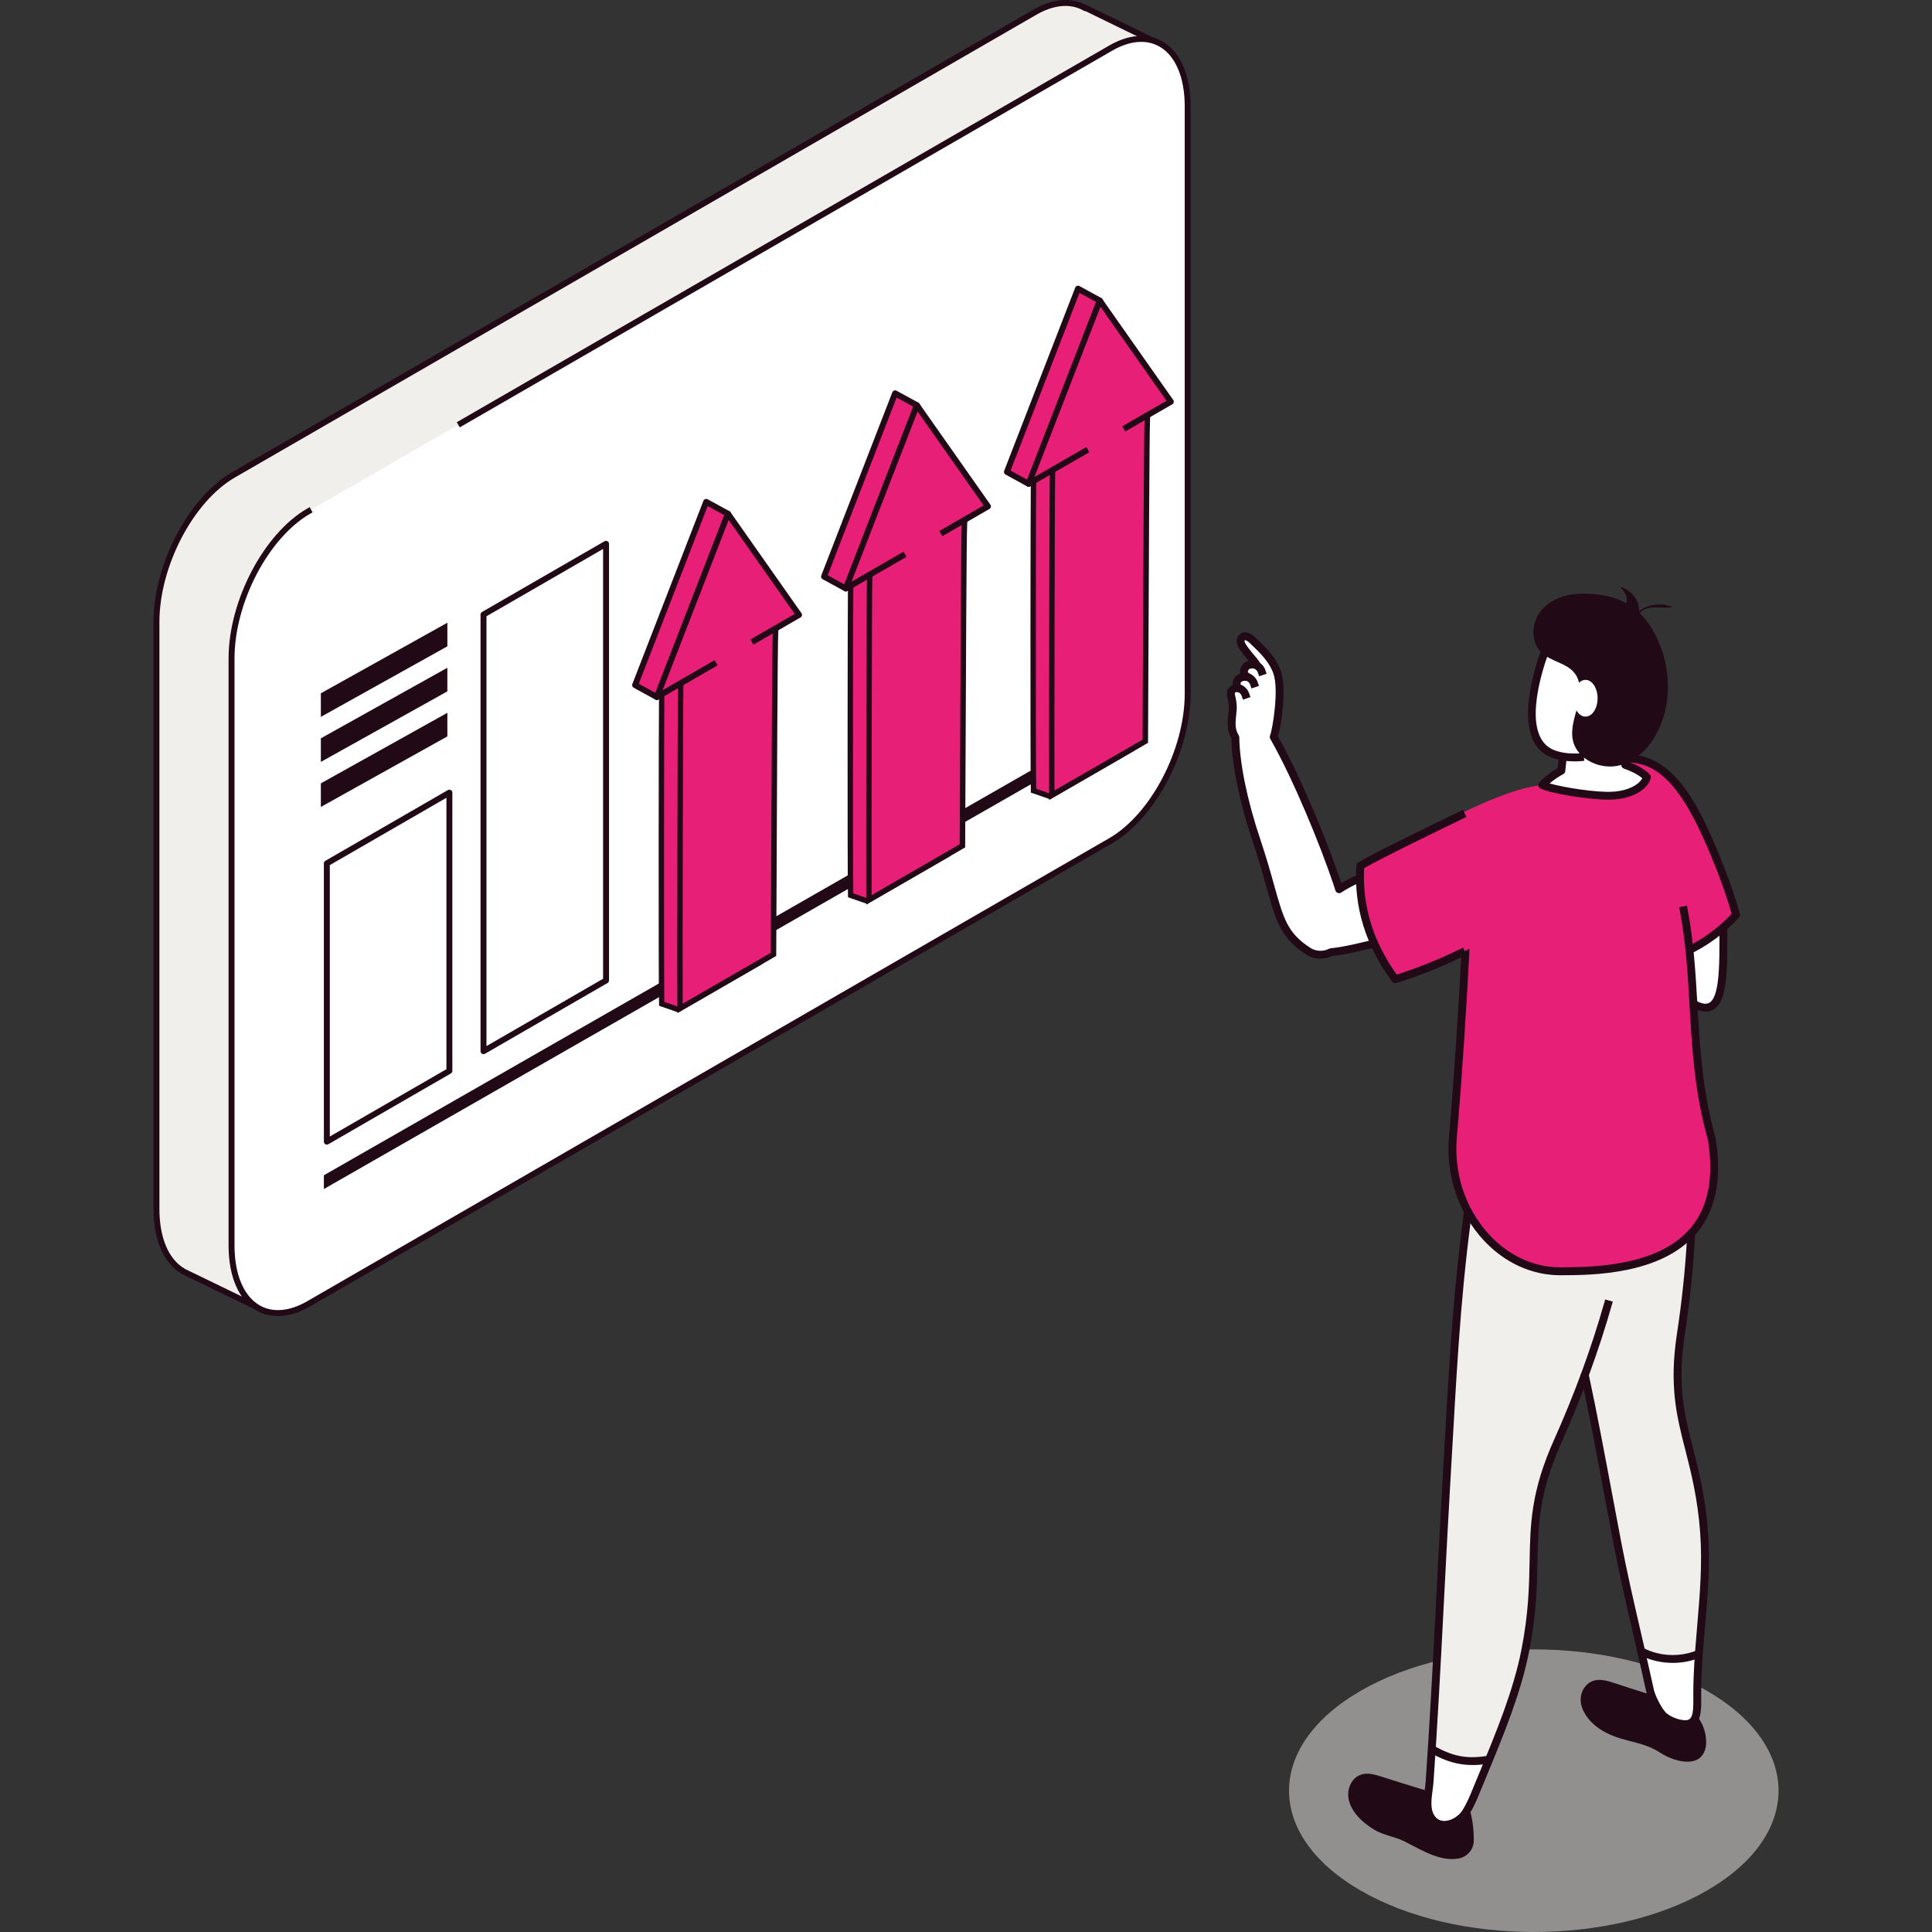 <svg xmlns="http://www.w3.org/2000/svg" viewBox="0 0 800 800"><rect x="0" y="0" width="800" height="800" fill="#333333" stroke="none"/><defs><style>.cls-1,.cls-2{fill:#f0efeb;}.cls-3{fill:#fff;}.cls-4{fill:#e81f76;}.cls-5{fill:#210915;}.cls-2{mix-blend-mode:multiply;opacity:.5;}.cls-6{isolation:isolate;}</style></defs><g class="cls-6"><g id="Capa_1"><g><g><g><path class="cls-1" d="M449.4,3.4c-5.6-3.26-12.91-2.98-20.91,1.64L96.35,196.8c-17.61,10.17-31.88,37.44-31.88,60.92v243.19c0,12.84,4.28,21.89,11.03,25.78l-.06,.03,34.39,16.67-6.37-22.48,325.03-187.65c17.61-10.17,31.89-37.44,31.89-60.93V30.09l18.88-12.32-29.93-14.59,.07,.23Z"></path><path class="cls-5" d="M479.79,16.65l-29.91-14.58c-.16-.08-.34-.1-.49-.09-6.09-3.2-13.68-2.51-21.48,2L96.03,195.59c-17.91,10.34-32.48,38.13-32.48,61.94v243.06c0,12.56,4.1,22.22,11.26,26.59,.11,.13,.24,.23,.4,.31l34.37,16.65c.17,.08,.35,.12,.54,.12,.28,0,.56-.1,.79-.29,.37-.31,.52-.81,.39-1.27l-6.1-21.54,323.95-187.04c17.91-10.34,32.48-38.13,32.48-61.94V30.73l18.31-11.95c.37-.24,.59-.66,.56-1.1-.03-.44-.29-.83-.69-1.03Zm-20.07,12.39c-.35,.23-.56,.61-.56,1.03v242.12c0,23.03-14.02,49.87-31.25,59.81L103.13,519.51c-.49,.28-.72,.86-.57,1.4l5.62,19.84-31.52-15.28c-.07-.07-.15-.13-.24-.18-6.62-3.81-10.41-12.81-10.41-24.69v-243.06c0-23.04,14.02-49.87,31.25-59.82L429.14,6.1c7.28-4.21,14.26-4.79,19.66-1.64,.2,.12,.42,.15,.63,.12l27.34,13.33-17.05,11.13Z"></path><path class="cls-3" d="M459.91,19.92L127.77,211.68c-17.61,10.17-31.89,37.45-31.89,60.92v243.19c0,23.48,14.27,34.27,31.89,24.1l332.14-191.76c17.61-10.17,31.88-37.45,31.88-60.92V44.03c0-23.48-14.28-34.27-31.88-24.1Z"></path><path class="cls-5" d="M481.38,17.18c-6.19-3.57-14.03-2.97-22.09,1.68L189.14,174.83l1.23,2.13L460.52,20.99c7.27-4.2,14.24-4.8,19.64-1.68,6.61,3.82,10.41,12.83,10.41,24.72v243.19c0,23.05-14.03,49.91-31.27,59.86L127.16,538.84c-7.27,4.2-14.25,4.79-19.64,1.68-6.61-3.82-10.41-12.83-10.41-24.72v-243.19c0-23.05,14.03-49.91,31.27-59.86l1.06-.61-1.23-2.13-1.06,.61c-17.92,10.35-32.5,38.16-32.5,61.99v243.19c0,12.79,4.24,22.58,11.64,26.85,2.66,1.54,5.64,2.3,8.8,2.3,4.18,0,8.7-1.34,13.29-3.99l332.14-191.76c17.92-10.35,32.5-38.16,32.5-61.99V44.03c0-12.79-4.24-22.58-11.64-26.85Z"></path></g><polygon class="cls-5" points="470.06 300.02 134.11 492.35 134.11 486.66 470.06 294.33 470.06 300.02"></polygon><g><polygon class="cls-3" points="250.96 405.99 200.21 435.29 200.21 254.47 250.96 225.17 250.96 405.99"></polygon><polygon class="cls-3" points="186.09 443.44 135.34 472.74 135.34 357.51 186.09 328.21 186.09 443.44"></polygon><path class="cls-5" d="M198.98,254.47v180.81c0,.44,.24,.84,.62,1.06,.19,.11,.4,.17,.61,.17s.42-.05,.61-.17l50.75-29.3c.38-.22,.61-.62,.61-1.06V225.17c0-.44-.23-.84-.61-1.06-.38-.22-.85-.22-1.23,0l-50.75,29.3c-.38,.22-.62,.62-.62,1.06Zm2.46,.71l48.29-27.88v177.98l-48.29,27.88V255.18Z"></path><path class="cls-5" d="M134.11,357.51v115.23c0,.44,.24,.84,.61,1.06,.19,.11,.4,.17,.61,.17s.43-.05,.62-.17l50.74-29.3c.38-.22,.62-.62,.62-1.06v-115.23c0-.44-.24-.84-.62-1.06-.38-.22-.85-.22-1.23,0l-50.75,29.3c-.38,.22-.61,.62-.61,1.06Zm2.46,.71l48.29-27.88v112.39l-48.29,27.88v-112.39Z"></path><g><polygon class="cls-5" points="185.24 267.63 132.86 296.84 132.86 287.08 185.24 257.86 185.24 267.63"></polygon><polygon class="cls-5" points="185.24 286.28 132.86 315.49 132.86 305.72 185.24 276.51 185.24 286.28"></polygon><polygon class="cls-5" points="185.24 304.93 132.86 334.14 132.86 324.37 185.24 295.16 185.24 304.93"></polygon></g></g><g><g><g><path class="cls-4" d="M299.03,261.44l15.7-9.85s-.02,.29-.07,.83c-.02,.38-.05,.85-.09,1.45-.02,.42-.05,.92-.09,1.47-.09,1.88-.2,4.4-.31,7.5,0,.45-.02,.92-.02,1.41-.02,.47-.02,.98-.04,1.47-.13,5.78-.16,124.71,.13,132.98l-1.12,.65-29.83,17.22-1.7,.98-.8,.47-6.77-2.35c-.25-8.44-.18-121.18-.02-126.81,.02-.22,.02-.45,.02-.65,.02-.27,.02-.54,.02-.78,.02-.36,.02-.74,.05-1.07,.02-.65,.04-1.27,.07-1.88,.02-.56,.04-1.12,.07-1.63,.07-1.63,.16-2.95,.22-3.93,.07-1.41,.13-2.14,.13-2.14l.91-.56,1.72-1.09,1.76-1.09,2.32-1.47,1.25-.78,1.32-.83,6.92-4.33,8.24-5.18Z"></path><path class="cls-5" d="M280.9,419.24l-7.98-2.77-.02-.77c-.27-9.14-.15-122.23-.02-126.87,.02-.26,.02-.45,.02-.62,.02-.33,.02-.56,.02-.78l.18-4.63c.07-1.64,.16-2.97,.22-3.96,.07-1.42,.14-2.17,.14-2.17l.05-.56,24.92-15.63,17.57-11.02-.32,4.48c-.03,.57-.05,1-.09,1.48-.09,1.84-.2,4.36-.31,7.45l-.07,2.89c-.13,5.59-.15,124.82,.13,132.89l.02,.67-34.47,19.91Zm-5.79-4.37l5.55,1.92,2.06-1.19,30.37-17.53c-.27-12.48-.24-126.87-.12-132.37l.07-2.85c.11-3.15,.22-5.68,.31-7.56,.04-.49,.06-.9,.08-1.27l.02-.32-37.82,23.73c-.02,.35-.06,.87-.09,1.54-.07,1-.16,2.31-.22,3.92l-.18,4.6c0,.21,0,.51-.03,.81,0,.14,0,.4-.02,.66-.12,4.46-.23,112.53,0,125.9Z"></path></g><g><path class="cls-4" d="M322.34,248.04c-.09,.87-.2,1.85-.31,2.95-.2,2.19-.45,4.78-.67,7.7-.02,.47-.07,.96-.09,1.45-.04,.49-.09,.98-.13,1.5-.4,6.19-.76,125.29-.85,133.56l-1.09,.65-3.71,2.12-1.25,.74-1.12,.65-29.83,17.22-1.7,.98c-.09-8.24,.07-127.26,.29-133.24,.02-.49,.05-.98,.07-1.45,0-.49,.02-.98,.07-1.45,.02-.63,.04-1.25,.07-1.83,.05-.67,.07-1.29,.11-1.92,.02-.67,.07-1.32,.09-1.92,.07-.89,.11-1.7,.16-2.43,.04-.56,.07-1.05,.11-1.52,.05-.56,.07-1.07,.11-1.52,.11-1.41,.18-2.14,.18-2.14l35.48-22.29,1.05-.65,1.03-.65s2.08,2.35,1.94,3.51Z"></path><path class="cls-5" d="M280.49,419.47l-.02-1.91c-.11-9.81,.08-127.62,.29-133.3l.07-1.46c0-.47,.02-1,.07-1.5l.26-5.61c.05-.75,.09-1.4,.13-2l.19-2.68c.02-.3,.04-.59,.07-.86,.11-1.39,.18-2.14,.18-2.14l.05-.55,38.83-24.38,.63,.71c.72,.81,2.38,2.87,2.22,4.36l-.39,3.8c-.18,1.99-.4,4.28-.59,6.82l-.22,2.96c-.29,4.43-.56,68.25-.71,106.37-.06,14.28-.1,24.84-.13,27.1v.63s-7.72,4.48-7.72,4.48l-33.19,19.16Zm3.41-150.71c-.03,.36-.08,.89-.13,1.58-.03,.26-.04,.53-.06,.81l-.19,2.67c-.04,.61-.08,1.28-.13,1.99l-.27,5.63c-.05,.5-.07,.96-.07,1.41l-.07,1.5c-.2,5.41-.38,113.18-.3,131.26l.03-.02,36.45-21.04c.03-3.2,.07-13.23,.12-26.46,.16-38.15,.43-102,.72-106.53l.22-2.93c.2-2.59,.41-4.89,.59-6.89l.39-3.82c0-.31-.48-1.12-1.07-1.92l-36.25,22.76Z"></path></g><g><polygon class="cls-4" points="292.41 207.79 301.42 212.73 321.85 249.68 292.41 266.68 271.98 288.61 262.96 283.68 277.68 245.73 292.41 207.79"></polygon><path class="cls-5" d="M291.79,265.62c-.11,.05-.2,.13-.29,.22l-.71,.78,8.24-5.18-7.23,4.18Zm31.13-16.52l-.58-1.05-1-1.83-.34-.6-.6-1.07-.58-1.07-6.32-11.41-5.49-9.98-5.45-9.87-.13-.18c-.07-.09-.11-.16-.18-.22-.09-.07-.18-.13-.29-.2l-8.95-4.89c-.31-.16-.67-.2-1-.07-.33,.11-.6,.38-.74,.71l-29.43,75.88c-.22,.56,0,1.23,.56,1.52l9,4.94c.07,.02,.13,.04,.18,.07,.13,.07,.29,.09,.42,.09,.2,0,.42-.07,.6-.18l.11-.07s.09-.07,.11-.09c.02-.02,.05-.04,.07-.07l1.14-1.23,1.32-1.41,.25-.27,2.86-3.08,2.5-2.68,1.14-1.21,1.45-1.56,9.65-10.36,20.05-11.57,1.25-.74,1.3-.74,4.98-2.88,1.27-.74,.45-.25c.58-.34,.78-1.07,.45-1.65Zm-6.97,2.59l-1.3,.74-15.63,9.02-7.23,4.18c-.11,.05-.2,.13-.29,.22l-.71,.78-3.26,3.48-3.84,4.13-1.41,1.5-1.18,1.3-5.65,6.05-1.3,1.41-.96,1.03-.29,.31-1.16,1.25-.38-.2-6.86-3.75,28.54-73.58,6.83,3.73,.65,.36,.31,.58,.78,1.41,16.1,29.14,.6,1.07,.6,1.07,1.27,2.32-4.24,2.46Z"></path><polygon class="cls-4" points="301.42 212.73 316.15 233.67 330.87 254.61 301.42 271.61 271.98 288.61 286.7 250.66 301.42 212.73"></polygon><path class="cls-5" d="M300.28,212.28c.16-.42,.55-.72,1-.77,.47-.07,.89,.14,1.15,.51l29.44,41.89c.2,.28,.27,.63,.19,.97-.08,.34-.29,.63-.59,.8l-19.49,11.25-1.23-2.12,18.32-10.59-27.35-38.91-27.35,70.49,21.52-12.42,1.23,2.13-24.54,14.17c-.19,.11-.4,.16-.62,.16-.28,0-.57-.1-.8-.29-.39-.34-.53-.89-.34-1.38l29.44-75.88Z"></path></g></g><g><g><path class="cls-4" d="M377.25,216.51l15.7-9.85s-.02,.29-.07,.83c-.02,.38-.04,.85-.09,1.45-.02,.42-.05,.92-.09,1.47-.09,1.88-.2,4.4-.31,7.5,0,.45-.02,.92-.02,1.41-.02,.47-.02,.98-.04,1.47-.13,5.78-.16,124.71,.13,132.98l-1.12,.65-29.83,17.22-1.7,.98-.8,.47-6.77-2.35c-.25-8.44-.18-121.18-.02-126.81,.02-.22,.02-.45,.02-.65,.02-.27,.02-.54,.02-.78,.02-.36,.02-.74,.05-1.07,.02-.65,.04-1.27,.07-1.88,.02-.56,.05-1.12,.07-1.63,.07-1.63,.16-2.95,.22-3.93,.07-1.41,.13-2.14,.13-2.14l.91-.56,1.72-1.09,1.76-1.09,2.32-1.47,1.25-.78,1.32-.83,6.92-4.33,8.24-5.18Z"></path><path class="cls-5" d="M359.13,374.31l-7.98-2.77-.02-.77c-.27-9.14-.15-122.23-.02-126.87,.02-.26,.02-.45,.02-.62,.02-.33,.02-.57,.02-.78l.18-4.62c.07-1.64,.16-2.97,.22-3.96,.07-1.42,.14-2.17,.14-2.17l.05-.56,24.92-15.63,17.57-11.02-.32,4.48c-.03,.59-.05,1.01-.09,1.48-.09,1.84-.2,4.35-.31,7.45l-.07,2.89c-.13,5.59-.15,124.82,.13,132.89l.02,.67-1.69,.98-32.78,18.93Zm-5.79-4.37l5.55,1.92,2.06-1.19,30.37-17.53c-.27-12.48-.24-126.87-.12-132.37l.07-2.85c.11-3.15,.22-5.68,.31-7.56,.04-.48,.06-.88,.08-1.23l.02-.35-37.81,23.73c-.03,.35-.06,.87-.09,1.54-.07,1-.16,2.31-.22,3.92l-.18,4.6c0,.2,0,.51-.02,.81,0,.14,0,.4-.02,.66-.12,4.47-.23,112.53,0,125.9Z"></path></g><g><path class="cls-4" d="M400.56,203.11c-.09,.87-.2,1.85-.31,2.95-.2,2.19-.45,4.78-.67,7.7-.02,.47-.07,.96-.09,1.45-.05,.49-.09,.98-.13,1.5-.4,6.19-.76,125.29-.85,133.56l-1.09,.65-3.71,2.12-1.25,.74-1.12,.65-29.83,17.22-1.7,.98c-.09-8.24,.07-127.26,.29-133.24,.02-.49,.05-.98,.07-1.45,0-.49,.02-.98,.07-1.45,.02-.62,.04-1.25,.07-1.83,.04-.67,.07-1.3,.11-1.92,.02-.67,.07-1.32,.09-1.92,.07-.89,.11-1.7,.16-2.43,.05-.56,.07-1.05,.11-1.52,.05-.56,.07-1.07,.11-1.52,.11-1.41,.18-2.14,.18-2.14l35.48-22.28,1.05-.65,1.03-.65s2.08,2.34,1.94,3.51Z"></path><path class="cls-5" d="M358.72,374.54l-.02-1.91c-.11-9.79,.08-127.59,.29-133.3l.07-1.46c0-.48,.02-1,.07-1.51l.26-5.61c.05-.75,.09-1.4,.13-2.01l.19-2.67c.02-.3,.04-.59,.07-.86l.23-2.69,38.83-24.38,.63,.71c.72,.82,2.38,2.87,2.22,4.37l-.39,3.8c-.18,1.99-.39,4.27-.59,6.81l-.22,2.96c-.29,4.42-.55,68.04-.71,106.05-.06,14.44-.11,25.14-.13,27.42v.63s-7.72,4.48-7.72,4.48l-33.19,19.16Zm3.41-150.71l-.13,1.58c-.03,.26-.04,.53-.06,.81l-.19,2.65c-.04,.62-.08,1.28-.13,2l-.27,5.63c-.05,.5-.07,.96-.07,1.41l-.07,1.5c-.2,5.43-.38,113.18-.3,131.26l.03-.02,36.45-21.04c.03-3.22,.07-13.39,.12-26.78,.16-38.04,.43-101.7,.72-106.21l.22-2.93c.2-2.58,.41-4.88,.59-6.88l.39-3.83c0-.31-.48-1.12-1.07-1.92l-36.25,22.76Z"></path></g><g><polygon class="cls-4" points="370.63 162.86 379.65 167.79 400.07 204.74 370.63 221.74 350.2 243.67 341.19 238.74 355.91 200.8 370.63 162.86"></polygon><path class="cls-5" d="M370.02,220.68c-.11,.05-.2,.13-.29,.22l-.71,.78,8.24-5.18-7.23,4.18Zm31.13-16.52l-.58-1.05-1-1.83-.34-.6-.6-1.07-.58-1.07-6.32-11.41-5.49-9.98-5.45-9.87-.13-.18c-.07-.09-.11-.16-.18-.22-.09-.07-.18-.13-.29-.2l-8.95-4.89c-.31-.16-.67-.2-1-.07-.33,.11-.6,.38-.74,.71l-29.43,75.88c-.22,.56,0,1.23,.56,1.52l9,4.93c.07,.02,.13,.05,.18,.07,.13,.07,.29,.09,.42,.09,.2,0,.42-.07,.6-.18l.11-.07s.09-.07,.11-.09c.02-.02,.05-.05,.07-.07l1.14-1.23,1.32-1.41,.25-.27,2.86-3.08,2.5-2.68,1.14-1.21,1.45-1.56,9.65-10.36,20.05-11.57,1.25-.74,1.3-.74,4.98-2.88,1.27-.74,.45-.25c.58-.34,.78-1.07,.45-1.65Zm-6.97,2.59l-1.3,.74-15.63,9.02-7.23,4.18c-.11,.05-.2,.13-.29,.22l-.71,.78-3.26,3.48-3.84,4.13-1.41,1.5-1.18,1.3-5.65,6.05-1.3,1.41-.96,1.03-.29,.31-1.16,1.25-.38-.2-6.86-3.75,28.54-73.58,6.83,3.73,.65,.36,.31,.58,.78,1.41,16.1,29.14,.6,1.07,.6,1.07,1.27,2.32-4.24,2.46Z"></path><polygon class="cls-4" points="379.65 167.79 394.37 188.73 409.09 209.68 379.65 226.68 350.2 243.67 364.93 205.73 379.65 167.79"></polygon><path class="cls-5" d="M378.51,167.35c.16-.42,.55-.72,1-.77,.47-.07,.89,.14,1.15,.51l29.44,41.89c.2,.28,.27,.63,.19,.97-.07,.34-.29,.63-.59,.8l-19.49,11.25-1.23-2.12,18.32-10.59-27.35-38.91-27.35,70.49,21.52-12.42,1.23,2.13-24.54,14.17c-.19,.11-.4,.16-.61,.16-.28,0-.57-.1-.8-.29-.39-.34-.53-.89-.34-1.38l29.44-75.88Z"></path></g></g><g><g><path class="cls-4" d="M452.97,173.17l15.7-9.85s-.02,.29-.07,.83c-.02,.38-.05,.85-.09,1.45-.02,.42-.04,.92-.09,1.47-.09,1.88-.2,4.4-.31,7.5,0,.45-.02,.92-.02,1.41-.02,.47-.02,.98-.05,1.47-.13,5.78-.16,124.71,.13,132.97l-1.12,.65-29.83,17.22-1.7,.98-.8,.47-6.77-2.35c-.25-8.44-.18-121.18-.02-126.81,.02-.22,.02-.45,.02-.65,.02-.27,.02-.54,.02-.78,.02-.36,.02-.74,.04-1.07,.02-.65,.05-1.27,.07-1.88,.02-.56,.04-1.12,.07-1.63,.07-1.63,.16-2.95,.22-3.93,.07-1.41,.13-2.14,.13-2.14l.92-.56,1.72-1.09,1.76-1.09,2.32-1.47,1.25-.78,1.32-.83,6.92-4.33,8.24-5.18Z"></path><path class="cls-5" d="M434.85,330.97l-7.98-2.77-.02-.77c-.27-9.09-.15-122.2-.02-126.87,.02-.27,.02-.45,.02-.62,.02-.33,.02-.57,.02-.78l.18-4.63c.07-1.64,.16-2.97,.22-3.96,.07-1.41,.14-2.17,.14-2.17l.05-.56,16.68-10.45,25.82-16.21-.33,4.48c-.03,.57-.05,1-.09,1.48-.09,1.84-.2,4.36-.31,7.46l-.07,2.89c-.13,5.61-.15,124.86,.13,132.88l.02,.67-34.47,19.91Zm-5.79-4.37l5.55,1.93,2.06-1.19,30.37-17.53c-.26-12.46-.24-126.85-.12-132.37l.07-2.85c.11-3.15,.22-5.68,.31-7.56,.04-.49,.06-.9,.08-1.27l.02-.32-37.82,23.73c-.03,.35-.06,.87-.09,1.54-.07,1-.16,2.31-.22,3.92l-.18,4.6c0,.21,0,.51-.02,.81,0,.14,0,.4-.02,.66-.12,4.48-.23,112.55,.01,125.9Z"></path></g><g><path class="cls-4" d="M476.28,159.77c-.09,.87-.2,1.85-.31,2.95-.2,2.19-.45,4.78-.67,7.7-.02,.47-.07,.96-.09,1.45-.04,.49-.09,.98-.13,1.5-.4,6.19-.76,125.29-.85,133.56l-1.09,.65-3.71,2.12-1.25,.74-1.12,.65-29.83,17.22-1.7,.98c-.09-8.24,.07-127.26,.29-133.24,.02-.49,.04-.98,.07-1.45,0-.49,.02-.98,.07-1.45,.02-.63,.05-1.25,.07-1.83,.04-.67,.07-1.3,.11-1.92,.02-.67,.07-1.32,.09-1.92,.07-.89,.11-1.7,.16-2.43,.05-.56,.07-1.05,.11-1.52,.05-.56,.07-1.07,.11-1.52,.11-1.41,.18-2.14,.18-2.14l35.48-22.29,1.05-.65,1.03-.65s2.08,2.35,1.94,3.51Z"></path><path class="cls-5" d="M434.44,331.2l-.02-1.91c-.11-9.81,.08-127.62,.29-133.3l.07-1.46c0-.47,.02-1,.07-1.5l.27-5.61c.06-.8,.1-1.49,.14-2.12l.18-2.55c.02-.31,.04-.6,.07-.87l.23-2.68,38.83-24.38,.63,.71c.72,.82,2.38,2.87,2.22,4.37l-.39,3.81c-.18,1.99-.39,4.27-.59,6.81l-.22,2.96c-.29,4.42-.55,68.04-.71,106.05-.06,14.44-.11,25.14-.13,27.42v.63s-7.72,4.48-7.72,4.48l-33.18,19.16Zm3.41-150.71l-.13,1.58c-.03,.27-.04,.53-.06,.82l-.18,2.53c-.04,.65-.08,1.35-.14,2.12l-.27,5.63c-.05,.5-.07,.96-.07,1.41l-.07,1.5c-.2,5.41-.38,113.18-.3,131.26l.03-.02,36.45-21.04c.03-3.22,.07-13.39,.12-26.78,.16-38.04,.43-101.7,.72-106.21l.22-2.93c.2-2.58,.41-4.88,.59-6.87l.39-3.84c0-.31-.47-1.12-1.07-1.92l-36.25,22.76Z"></path></g><g><polygon class="cls-4" points="446.35 119.52 455.37 124.45 475.8 161.4 446.35 178.4 425.93 200.34 416.91 195.4 431.63 157.46 446.35 119.52"></polygon><path class="cls-5" d="M445.74,177.34c-.11,.05-.2,.13-.29,.22l-.71,.78,8.24-5.18-7.23,4.18Zm31.13-16.52l-.58-1.05-1-1.83-.33-.6-.6-1.07-.58-1.07-6.32-11.41-5.49-9.98-5.45-9.87-.13-.18c-.07-.09-.11-.16-.18-.22-.09-.07-.18-.13-.29-.2l-8.95-4.89c-.31-.16-.67-.2-1-.07-.34,.11-.6,.38-.74,.71l-29.43,75.88c-.22,.56,0,1.23,.56,1.52l9,4.94c.07,.02,.13,.04,.18,.07,.13,.07,.29,.09,.42,.09,.2,0,.42-.07,.6-.18l.11-.07s.09-.07,.11-.09c.02-.02,.05-.05,.07-.07l1.14-1.23,1.32-1.41,.25-.27,2.86-3.08,2.5-2.68,1.14-1.2,1.45-1.56,9.65-10.36,20.05-11.57,1.25-.74,1.29-.74,4.98-2.88,1.27-.74,.45-.25c.58-.34,.78-1.07,.45-1.65Zm-6.97,2.59l-1.3,.74-15.63,9.02-7.23,4.18c-.11,.05-.2,.13-.29,.22l-.71,.78-3.26,3.48-3.84,4.13-1.41,1.5-1.18,1.3-5.65,6.05-1.29,1.41-.96,1.03-.29,.31-1.16,1.25-.38-.2-6.86-3.75,28.54-73.58,6.83,3.73,.65,.36,.31,.58,.78,1.41,16.1,29.14,.6,1.07,.6,1.07,1.27,2.32-4.24,2.46Z"></path><polygon class="cls-4" points="455.37 124.45 470.09 145.4 484.81 166.34 455.37 183.34 425.93 200.34 440.65 162.39 455.37 124.45"></polygon><path class="cls-5" d="M454.23,124.01c.16-.42,.55-.72,1-.77,.47-.07,.89,.14,1.15,.51l29.44,41.89c.2,.28,.27,.63,.19,.97-.07,.34-.29,.63-.59,.8l-19.49,11.25-1.23-2.12,18.32-10.59-27.35-38.91-27.35,70.49,21.52-12.42,1.23,2.13-24.54,14.17c-.19,.11-.4,.16-.61,.16-.28,0-.57-.1-.8-.29-.39-.34-.53-.89-.34-1.38l29.44-75.88Z"></path></g></g></g></g><g><path class="cls-3" d="M685.34,380.57c.19,21.55,13.13,36.75,20.92,36.68,7.79-.07,7.48-15.37,7.3-36.91-.19-21.55-6.65-38.96-14.44-38.89-7.79,.07-13.96,17.59-13.78,39.13Z"></path><path class="cls-5" d="M706.21,418.88c-4.61,0-10.2-4.2-14.63-10.97-4.99-7.65-7.78-17.35-7.87-27.32h0c-.19-23.17,6.42-40.7,15.4-40.78h.05c4.49,0,8.59,4.4,11.56,12.4,2.79,7.52,4.38,17.5,4.47,28.11v1.38c.1,10.41,.18,19.39-.73,25.79-.69,4.86-2.3,11.33-8.18,11.38h-.06Zm-19.24-38.32c.08,9.36,2.69,18.43,7.34,25.57,4.29,6.56,9.05,9.49,11.9,9.49h.04c1.61-.01,3.88-.92,4.98-8.58,.88-6.15,.8-15.03,.71-25.3v-1.39c-.1-10.23-1.61-19.82-4.28-27-2.39-6.44-5.57-10.28-8.5-10.28h-.03c-5.9,.05-12.34,15.46-12.16,37.49h0Z"></path><path class="cls-4" d="M718.87,378.84c-1.6-5.78-3.63-11.86-6.13-18.27-11.86-30.39-23.45-51.11-45.65-45.59-28.24,7.02-14.56,34.07-2.7,64.46,2.88,7.38,6.27,14.13,9.94,20.1,17.37-.19,33.29-8.42,44.55-20.71Z"></path><path class="cls-5" d="M674.32,401.18c-.57,0-1.09-.29-1.39-.78-3.86-6.28-7.25-13.14-10.07-20.36-1.01-2.58-2.03-5.13-3.03-7.65-7.89-19.77-14.7-36.84-8.86-48.23,2.71-5.28,7.84-8.8,15.72-10.75,24.72-6.15,36.61,18.52,47.56,46.57,2.48,6.34,4.56,12.54,6.18,18.43,.15,.54,.02,1.13-.36,1.54-12.2,13.31-28.87,21.05-45.73,21.24h-.02Zm-.37-85.45c-2.06,0-4.21,.28-6.48,.84-6.9,1.72-11.35,4.68-13.6,9.08-5.16,10.07,1.71,27.3,8.99,45.53,1.01,2.53,2.03,5.09,3.04,7.68,2.63,6.74,5.77,13.14,9.32,19.04,15.38-.43,30.52-7.5,41.83-19.5-1.56-5.52-3.52-11.32-5.83-17.24-11.08-28.4-21.12-45.44-37.26-45.44Z"></path><path class="cls-2" d="M563.45,782.86c39.57,22.85,103.74,22.85,143.32,0,39.58-22.85,39.58-59.9,0-82.75-39.58-22.85-103.74-22.85-143.32,0-39.58,22.85-39.58,59.9,0,82.75Z"></path><path class="cls-5" d="M607.83,746.82c1.7,4.97,2.52,10.24,2.42,15.49-.06,3.48-2.6,6.47-6.01,7.18-7.76,1.63-15.81-3.58-22.75-7.04-4.02-2.01-8.48-2.44-12.43-4.8-5.08-3.04-10.79-8.29-10.81-14.67-.01-3.43,1.98-6.96,5.22-8.1,2.84-1,5.94-.07,8.8,.86,11.53,3.74,24.03,7.35,35.56,11.08Z"></path><path class="cls-5" d="M706.3,718.94c.15,1.01,.2,2.02,.17,3.05-.09,2.56-1.22,5.24-3.46,6.5-4.43,2.49-11.68-.17-15.5-2.7-4.2-2.78-8.63-3.84-13.46-5.08-4.14-1.06-8.26-2.48-11.79-4.89-3.51-2.39-6.72-6.03-7.58-10.3-.77-3.82,1.18-8.19,5.01-9.51,2.84-.98,5.94-.02,8.8,.92,8.65,2.87,17.86,5.68,26.78,8.52,6.03,1.92,10.15,7.37,11.03,13.49Z"></path><path class="cls-1" d="M705.67,634.57c-1.67-22.51-7.05-34.91-9.62-49.59-.92-5.15-1.47-10.6-1.34-16.9,.03-4.7,.42-9.85,1.34-15.73,7.53-49.45,6.42-100.21-6.59-134.46-9.1-5.71-19.64-8.22-29.39-5.71-9.79,2.51-18.33,10.05-21.99,20.39-3.56,10.11-2.38,21.73-1.04,32.81,4.93,40.19,12.04,70.59,20.49,110,.1,.49,.19,1.01,.33,1.5v.03c.53,2.48,1.04,4.96,1.53,7.44,3.65,18.07,6.85,36.24,10.31,54.31,2.58,13.54,5.71,26.95,8.81,40.35,.33,1.45,.65,2.89,.98,4.33,7.37,4.16,17.08,4.58,24.11,.49,1.21-16.42,3.32-32.76,2.09-49.27Z"></path><path class="cls-3" d="M679.48,683.36c1.29,5.6,2.57,11.21,3.82,16.81,.56,2.51,3.33,8.06,5.25,10.01,2.09,2.15,6.91,4.14,10.28,3.69,4.7-.65,3.94-7.6,3.98-13.09,.04-2.12,.07-4.24,.17-6.36,.13-3.53,.36-7.06,.62-10.58-7.03,4.1-16.74,3.68-24.11-.49Z"></path><path class="cls-3" d="M592.89,723.96c-.29,4.57-.58,9.13-.9,13.69-.32,4.47-2.06,10.67,.42,14.75,3.69,6.07,11.68,2.74,14.62-1.96,1.76-2.87,3.06-6.01,4.37-9.1,1.83-4.49,3.74-9.06,5.63-13.69-8.66,1.28-16.49,1.1-24.14-3.68Z"></path><path class="cls-1" d="M647.77,443.9c-10.7-.16-21.53,5.12-28.15,14.58-6.49,9.33-8.58,21.5-10.3,33.21-4.27,28.54-6.27,52.84-7.83,78.71-.36,5.19-.65,10.47-.98,15.86-.42,7.5-.85,15.26-1.34,23.35-1.44,24.46-2.61,48.96-3.92,73.46-.65,12.26-1.34,24.5-2.08,36.73-.09,1.39-.19,2.77-.28,4.16,7.65,4.79,15.49,4.96,24.14,3.68,5.89-14.37,11.65-29.34,14.56-44.14,7.51-37.84-2.35-51.48,13.38-86.51,1.89-4.24,3.72-8.52,5.48-12.79,2.32-5.61,4.5-11.22,6.52-16.87,3.31-9.1,6.28-18.22,8.84-27.23l-18.04-96.21Z"></path><path class="cls-5" d="M697.8,715.56c-3.77,0-8.32-2.08-10.43-4.24-2.16-2.22-5.09-8.07-5.69-10.81-1.54-7.02-3.15-14.09-4.77-21.11l-.54-2.33c-2.88-12.44-5.85-25.31-8.29-38.08-1.11-5.78-2.26-11.96-3.45-18.31-3.21-17.16-6.54-34.9-9.8-50.12l-.34-1.6,3.19-.68,.34,1.6c3.27,15.27,6.59,33.03,9.81,50.2,1.19,6.35,2.35,12.52,3.45,18.3,2.42,12.71,5.39,25.54,8.26,37.95l.54,2.34c1.62,7.04,3.23,14.12,4.78,21.15,.49,2.22,3.12,7.46,4.84,9.23,1.72,1.77,6.06,3.59,8.87,3.21,2.51-.35,2.66-4.11,2.6-9.39,0-.71-.01-1.41-.01-2.09,.01-2.14,.06-4.29,.14-6.42,.27-7.07,.88-14.22,1.47-21.13,1.08-12.61,2.19-25.66,1.24-38.53-1.07-14.46-3.75-24.92-6.11-34.14-3.66-14.28-6.81-26.62-3.49-48.42,8.01-52.55,5.71-101.02-6.3-133.13-9.17-5.61-18.98-7.46-27.68-5.22-9.5,2.45-17.48,9.86-20.83,19.34l-.54,1.54-3.07-1.09,.54-1.54c3.71-10.49,12.56-18.69,23.09-21.41,9.73-2.51,20.62-.41,30.69,5.9,.3,.19,.53,.47,.66,.8,12.37,32.62,14.8,81.93,6.66,135.3-3.22,21.15-.14,33.18,3.43,47.12,2.39,9.35,5.1,19.95,6.2,34.7,.98,13.13-.15,26.31-1.24,39.05-.59,6.87-1.2,13.98-1.46,20.97-.08,2.1-.13,4.21-.14,6.32,0,.66,0,1.34,.01,2.03,.06,5.29,.14,11.89-5.42,12.65-.4,.06-.81,.08-1.23,.08Z"></path><path class="cls-5" d="M598.08,757.31h-.04c-2.94-.01-5.43-1.46-7.02-4.07-2.21-3.62-1.58-8.31-1.03-12.44,.15-1.15,.3-2.26,.37-3.28,.41-5.94,.8-11.87,1.16-17.81,.76-12.24,1.44-24.48,2.09-36.72,.41-7.83,.82-15.65,1.22-23.48,.86-16.67,1.72-33.34,2.7-50.01l.89-15.54c2-35.09,3.73-65.39,9.26-102.53,1.87-12.54,4.08-24.57,10.59-33.88,6.72-9.63,18.13-15.49,29.51-15.28l1.63,.03-.06,3.26-1.63-.03c-10.36-.2-20.67,5.14-26.77,13.88-6.11,8.74-8.16,19.89-10.04,32.49-5.51,37-7.23,67.23-9.23,102.24l-.9,15.54c-.98,16.66-1.84,33.32-2.7,49.98-.4,7.83-.81,15.66-1.22,23.49-.65,12.25-1.33,24.5-2.09,36.75-.37,5.94-.76,11.89-1.17,17.83-.08,1.08-.23,2.26-.39,3.48-.48,3.6-1.02,7.68,.58,10.31,1.01,1.65,2.44,2.49,4.25,2.5h.03c2.72,0,5.96-1.92,7.55-4.48,1.67-2.69,2.91-5.61,4.24-8.86l2.9-7.02c6.82-16.5,13.88-33.56,17.22-50.49,2.98-15.06,3.2-26.47,3.39-36.55,.3-15.58,.55-29.04,10.08-50.31,8.48-18.95,15.48-38.01,20.78-56.66l.44-1.57,3.14,.89-.45,1.57c-5.34,18.8-12.38,38-20.93,57.1-9.25,20.67-9.5,33.82-9.79,49.04-.2,10.21-.41,21.78-3.46,37.12-3.41,17.25-10.52,34.46-17.4,51.11l-2.89,7.01c-1.38,3.39-2.68,6.44-4.49,9.35-2.21,3.55-6.45,6.03-10.32,6.03Z"></path><path class="cls-4" d="M708.81,471.63c-15.04-53.24-2.88-110.57-22.6-137.98-20.03-27.84-77.92,28.99-77.92,28.99,0,0-2.1,55.51-6.67,108.21-2.52,29.12,18.19,55.58,44.44,55.58,19.51,0,71.72-.24,62.75-54.8Z"></path><path class="cls-5" d="M646.66,528.05h-.6c-11.88,0-23.21-5.23-31.91-14.71-10.36-11.3-15.52-26.84-14.16-42.64,4.51-52.07,6.64-107.58,6.66-108.14l.06-1.63,3.26,.12-.06,1.63c-.02,.56-2.16,56.15-6.67,108.29-1.29,14.9,3.56,29.53,13.31,40.16,8.07,8.8,18.55,13.65,29.51,13.65,12-.08,40.16,.01,53.92-16.19,7.37-8.68,9.8-21.03,7.21-36.71-5.5-19.44-6.56-37.75-7.58-55.46-.77-13.36-1.49-25.99-4-39.16l-.3-1.61,3.21-.61,.3,1.61c2.54,13.38,3.31,26.7,4.05,39.58,1.01,17.54,2.05,35.66,7.5,54.94,2.78,16.85,.11,30.09-7.91,39.53-14.51,17.08-43.03,17.34-55.81,17.34Z"></path><g><path class="cls-3" d="M528.96,278.77c-1.71-5.4-5.97-9.55-10.08-13.45-1.04-.99-2.31-2.06-3.73-1.84-.83,.14-1.49,1.22-1.45,2.07,.12,2.75,6.84,9.02,6.56,9.81-.72-.3-2.42-.44-3.79,.27-.7,.36-1.35,1.61-1.42,2.4-.07,.78,.72,1.49,.93,2.24-1.18-.19-2.94,.36-3.54,1.38-.61,1.03-.51,2.42,.22,3.36-.81-.27-1.63-.07-2.25,.52-.63,.59-.9,1.52-.69,2.35,.25,.97,.93,3.67,.73,5.96-.2,2.3-.59,4.59-.42,6.88,.18,2.29,1.02,4.66,2.83,6.08,1.5,1.18,3.5,1.57,5.41,1.47,1.91-.1,3.75-.66,5.58-1.22,1.14-.34,2.29-.7,3.28-1.35,.99-.65,4.3-19.14,1.83-26.94Z"></path><path class="cls-3" d="M570.27,361.3c-20.89,5.26-32.61,21.43-30.7,28.99,1.91,7.55,16.71,3.64,37.59-1.62,20.89-5.26,36.29-15.66,34.39-23.22-1.91-7.55-20.39-9.41-41.28-4.15Z"></path><path class="cls-3" d="M553.78,365.9c-9.59-28.59-31.03-76.39-38.09-74.02-7.06,2.37-5.01,27.47,4.57,56.06,9.59,28.59,7.7,37.01,21.57,46,6.26,4.05,21.52,.56,11.94-28.03Z"></path></g><path class="cls-5" d="M538.93,393.92c-8.87-6.45-10.81-13.36-14.42-26.28-1.42-5.1-3.2-11.45-5.8-19.18-5.38-16.06-8.59-31.57-8.82-42.68-.84-1.41-1.35-3.1-1.49-4.93-.15-1.86,.05-3.67,.24-5.43,.06-.57,.12-1.14,.17-1.72,.18-2.03-.47-4.58-.68-5.42-.35-1.41,.1-2.96,1.16-3.94,.34-.32,.73-.57,1.14-.75-.08-.95,.11-1.93,.61-2.76,.53-.89,1.47-1.53,2.49-1.88-.09-.32-.14-.67-.1-1.06,.11-1.26,1.02-3.04,2.29-3.69,.44-.23,.9-.4,1.37-.51-.07-.07-.14-.15-.2-.23-2.68-3.18-4.73-5.77-4.82-7.82-.07-1.55,1.07-3.46,2.82-3.75,2.35-.38,4.22,1.41,5.12,2.27,3.84,3.65,8.62,8.2,10.51,14.14,2.24,7.06,.09,22-1.31,26.69,9.39,16.64,20.42,43.41,26.12,60.41,.03,.1,.06,.2,.1,.3,4.47-2.67,9.32-4.68,14.45-5.98,22.46-5.66,41.06-3.38,43.26,5.33h0c2.19,8.7-13.1,19.53-35.57,25.2l-1.23,.31c-9.86,2.49-18.4,4.64-24.8,5.33-3.34,1.61-7.55,1.39-10.57-.58-.71-.46-1.38-.92-2.02-1.38Zm-22.24-115.74s.16,.22,.25,.36c.21,.34,.47,.78,.62,1.3,.15,.54,.02,1.11-.35,1.53-.37,.42-.93,.61-1.48,.52-.69-.11-1.7,.31-1.87,.61-.26,.44-.22,1.11,.1,1.52,.44,.57,.47,1.36,.05,1.94-.41,.59-1.16,.84-1.84,.62-.16-.05-.38-.08-.64,.16-.19,.18-.28,.51-.22,.76,.25,.96,.99,3.91,.77,6.5-.05,.59-.12,1.19-.18,1.78-.18,1.68-.35,3.27-.23,4.83,.11,1.43,.54,2.78,1.22,3.79,.17,.26,.27,.56,.27,.88,.15,10.81,3.3,26.17,8.66,42.15,2.62,7.81,4.41,14.21,5.84,19.35,3.88,13.86,5.48,19.62,15.07,25.8,1.74,1.13,4.85,1.7,7.58,.28,.18-.1,.38-.15,.59-.18,6.19-.63,14.74-2.79,24.63-5.28l1.23-.31c21.36-5.38,34.65-15.51,33.2-21.23-1.44-5.71-17.94-8.35-39.3-2.96-5.48,1.38-10.62,3.63-15.27,6.67-.43,.29-.97,.35-1.45,.17-.48-.18-.86-.56-1-1.06-.23-.73-.46-1.48-.71-2.25-5.72-17.06-16.86-44.05-26.22-60.46-.25-.43-.28-.94-.11-1.4,1.09-2.84,3.64-18.56,1.5-25.3-1.63-5.14-5.88-9.19-9.65-12.76-.79-.76-1.68-1.51-2.35-1.41h0s-.08,.27-.08,.38c.05,1.11,2.75,4.32,4.05,5.87,2.06,2.45,2.83,3.36,2.42,4.55-.15,.43-.46,.78-.88,.96-.41,.18-.88,.19-1.3,.01-.3-.13-1.5-.25-2.4,.22-.18,.14-.52,.79-.55,1.09,0,0,.01,0,.02,0Z"></path><path class="cls-4" d="M659.43,339.19c-8.5-27.96-40.8-8.98-77.12,8.72-6.82,3.33-13.18,6.91-19.03,10.61-1.19,17.68,4.54,33.48,14.45,46.94,8.69-2.68,17.95-6.32,27.34-10.89,36.31-17.7,61.05-33.4,54.37-55.38Z"></path><path class="cls-5" d="M576.77,406.79c-.13-.1-.25-.21-.35-.35-10.94-14.86-15.91-31.02-14.76-48.02,.04-.52,.31-.99,.75-1.27,5.2-3.29,27.63-14.17,38.41-19.41l4.95-2.4,1.43,2.93-4.95,2.41c-9.49,4.6-31.18,15.13-37.38,18.8-.85,15.54,3.68,30.37,13.5,44.08,8.58-2.72,17.32-6.23,25.99-10.45l1.47-.72,1.43,2.93-1.47,.72c-9.19,4.48-18.47,8.18-27.57,10.98-.5,.15-1.03,.06-1.44-.24Z"></path><g><path class="cls-3" d="M646.52,319.12l1.5-13.81,24.43-.99,.5,12.4c3.47,1.19,6.78,2.89,8.99,5.07-.97,3.74-6.39,7.35-14.48,7.68-7.44,.3-24.46-2.34-28.85-4.41,2.11-2.27,4.85-4.29,7.9-5.94Z"></path><path class="cls-5" d="M666.18,331.13c-8.21,0-23.79-2.49-28.26-4.6-.47-.22-.81-.66-.91-1.17s.05-1.04,.41-1.42c1.97-2.13,4.58-4.14,7.57-5.84l1.41-12.97c.09-.8,.75-1.42,1.56-1.46l24.43-.99c.95,0,1.66,.67,1.7,1.56l.46,11.3c2.73,1.02,6.11,2.66,8.55,5.08,.41,.41,.58,1,.43,1.57-1.26,4.91-7.84,8.57-15.99,8.9-.42,.01-.87,.02-1.35,.02Zm-24.53-6.73c6.06,1.74,19.27,3.77,25.75,3.44,6.69-.27,11.25-2.93,12.63-5.59-1.84-1.54-4.44-2.91-7.6-3.99-.64-.22-1.08-.81-1.1-1.48l-.44-10.77-21.4,.87-1.35,12.41c-.06,.53-.37,1-.84,1.26-2.12,1.15-4.03,2.46-5.64,3.85Zm4.87-5.28h0Z"></path></g><path class="cls-3" d="M682.87,293.26c-5.75,16.05-26.38,23.71-39.5,19.01-13.12-4.7-9.69-25.75-3.94-41.8,5.75-16.05,16.98-19.48,30.1-14.78,13.12,4.7,19.09,21.52,13.34,37.57Z"></path><path class="cls-5" d="M651.82,315.27c-3.23,0-6.3-.5-9-1.46-16.98-6.08-8.06-35.14-4.93-43.89,2.91-8.13,7.34-13.55,13.16-16.11,5.38-2.36,11.78-2.25,19.02,.35,13.94,5,20.37,22.79,14.33,39.66-2.6,7.24-8.27,13.39-15.97,17.33l-1.45,.74-1.49-2.9,1.45-.74c6.97-3.56,12.08-9.07,14.39-15.53,5.44-15.17-.11-31.09-12.36-35.49-6.43-2.3-12.02-2.45-16.6-.43-4.97,2.19-8.82,6.98-11.41,14.23-2.88,8.04-11.18,34.65,2.95,39.72,2.99,1.07,6.52,1.46,10.22,1.18l1.63-.13,.26,3.25-1.62,.13c-.87,.07-1.73,.11-2.58,.11Z"></path><path class="cls-5" d="M678.63,253.15c3.39-2.92,9.4-3.72,13.83-1.84-2.2,.54-4.58,.22-6.9,.2-2.31-.02-4.9,.41-6.16,1.93-1.41,1.7-2.14,3.73-5.34,2.61-1.98-.69-2.3-1.86-2.09-3.33,.2-1.4,1.57-2.56,1.67-4.05,.13-2.07-1.31-4.08-2.8-5.71,5,1.48,8.23,6.07,7.79,10.17Z"></path><path class="cls-5" d="M514.69,289.71l-.53-1.54c-.3-.88-1.13-1.61-2.06-1.81l-1.59-.33,.67-3.19,1.6,.33c2.04,.42,3.79,1.97,4.47,3.94l.53,1.54-3.08,1.06Z"></path><path class="cls-5" d="M518.22,285.08l-.53-1.55c-.31-.89-1.13-1.61-2.05-1.81l-1.6-.33,.67-3.19,1.6,.33c2.04,.42,3.79,1.97,4.47,3.94l.53,1.54-3.09,1.06Z"></path><path class="cls-5" d="M521.39,280.03l-.53-1.54c-.3-.89-1.13-1.62-2.05-1.81l-1.6-.34,.67-3.19,1.6,.34c2.04,.42,3.79,1.97,4.47,3.94l.53,1.54-3.09,1.06Z"></path><path class="cls-5" d="M609.68,730.86c-5.84,0-10.89-1.49-16.99-4.82l-1.43-.78,1.57-2.86,1.43,.79c7.5,4.1,12.99,5.13,20.99,3.99l1.61-.23,.46,3.23-1.62,.23c-2.13,.3-4.12,.46-6.02,.46Z"></path><path class="cls-5" d="M692.67,688.57c-4.55,0-9.11-1.01-13.17-3.01l-1.47-.72,1.44-2.93,1.46,.72c6.48,3.19,14.36,3.56,21.1,.99l1.52-.58,1.16,3.05-1.52,.58c-3.34,1.27-6.92,1.9-10.52,1.9Z"></path><path class="cls-5" d="M688.08,299.02c-2.93,7.93-8.71,15.37-16.82,17.75-8.12,2.38-18.34-2.14-20-10.43-.93-4.64,.79-9.33,1.98-13.91,1.18-4.58,1.7-9.88-1.18-13.63-3.35-4.35-9.9-4.83-13.84-8.65-4.5-4.36-4.14-12.23-.23-17.13,3.91-4.9,10.44-7.1,16.71-7.18,14.38-.18,24.39,4.43,30.9,17.33,5.54,10.97,6.78,24.26,2.49,35.86Z"></path><path class="cls-3" d="M661.53,289.13c0,4.21-2.24,7.61-5,7.61s-5-3.41-5-7.61,2.24-7.61,5-7.61,5,3.41,5,7.61Z"></path></g></g></g></g></svg>